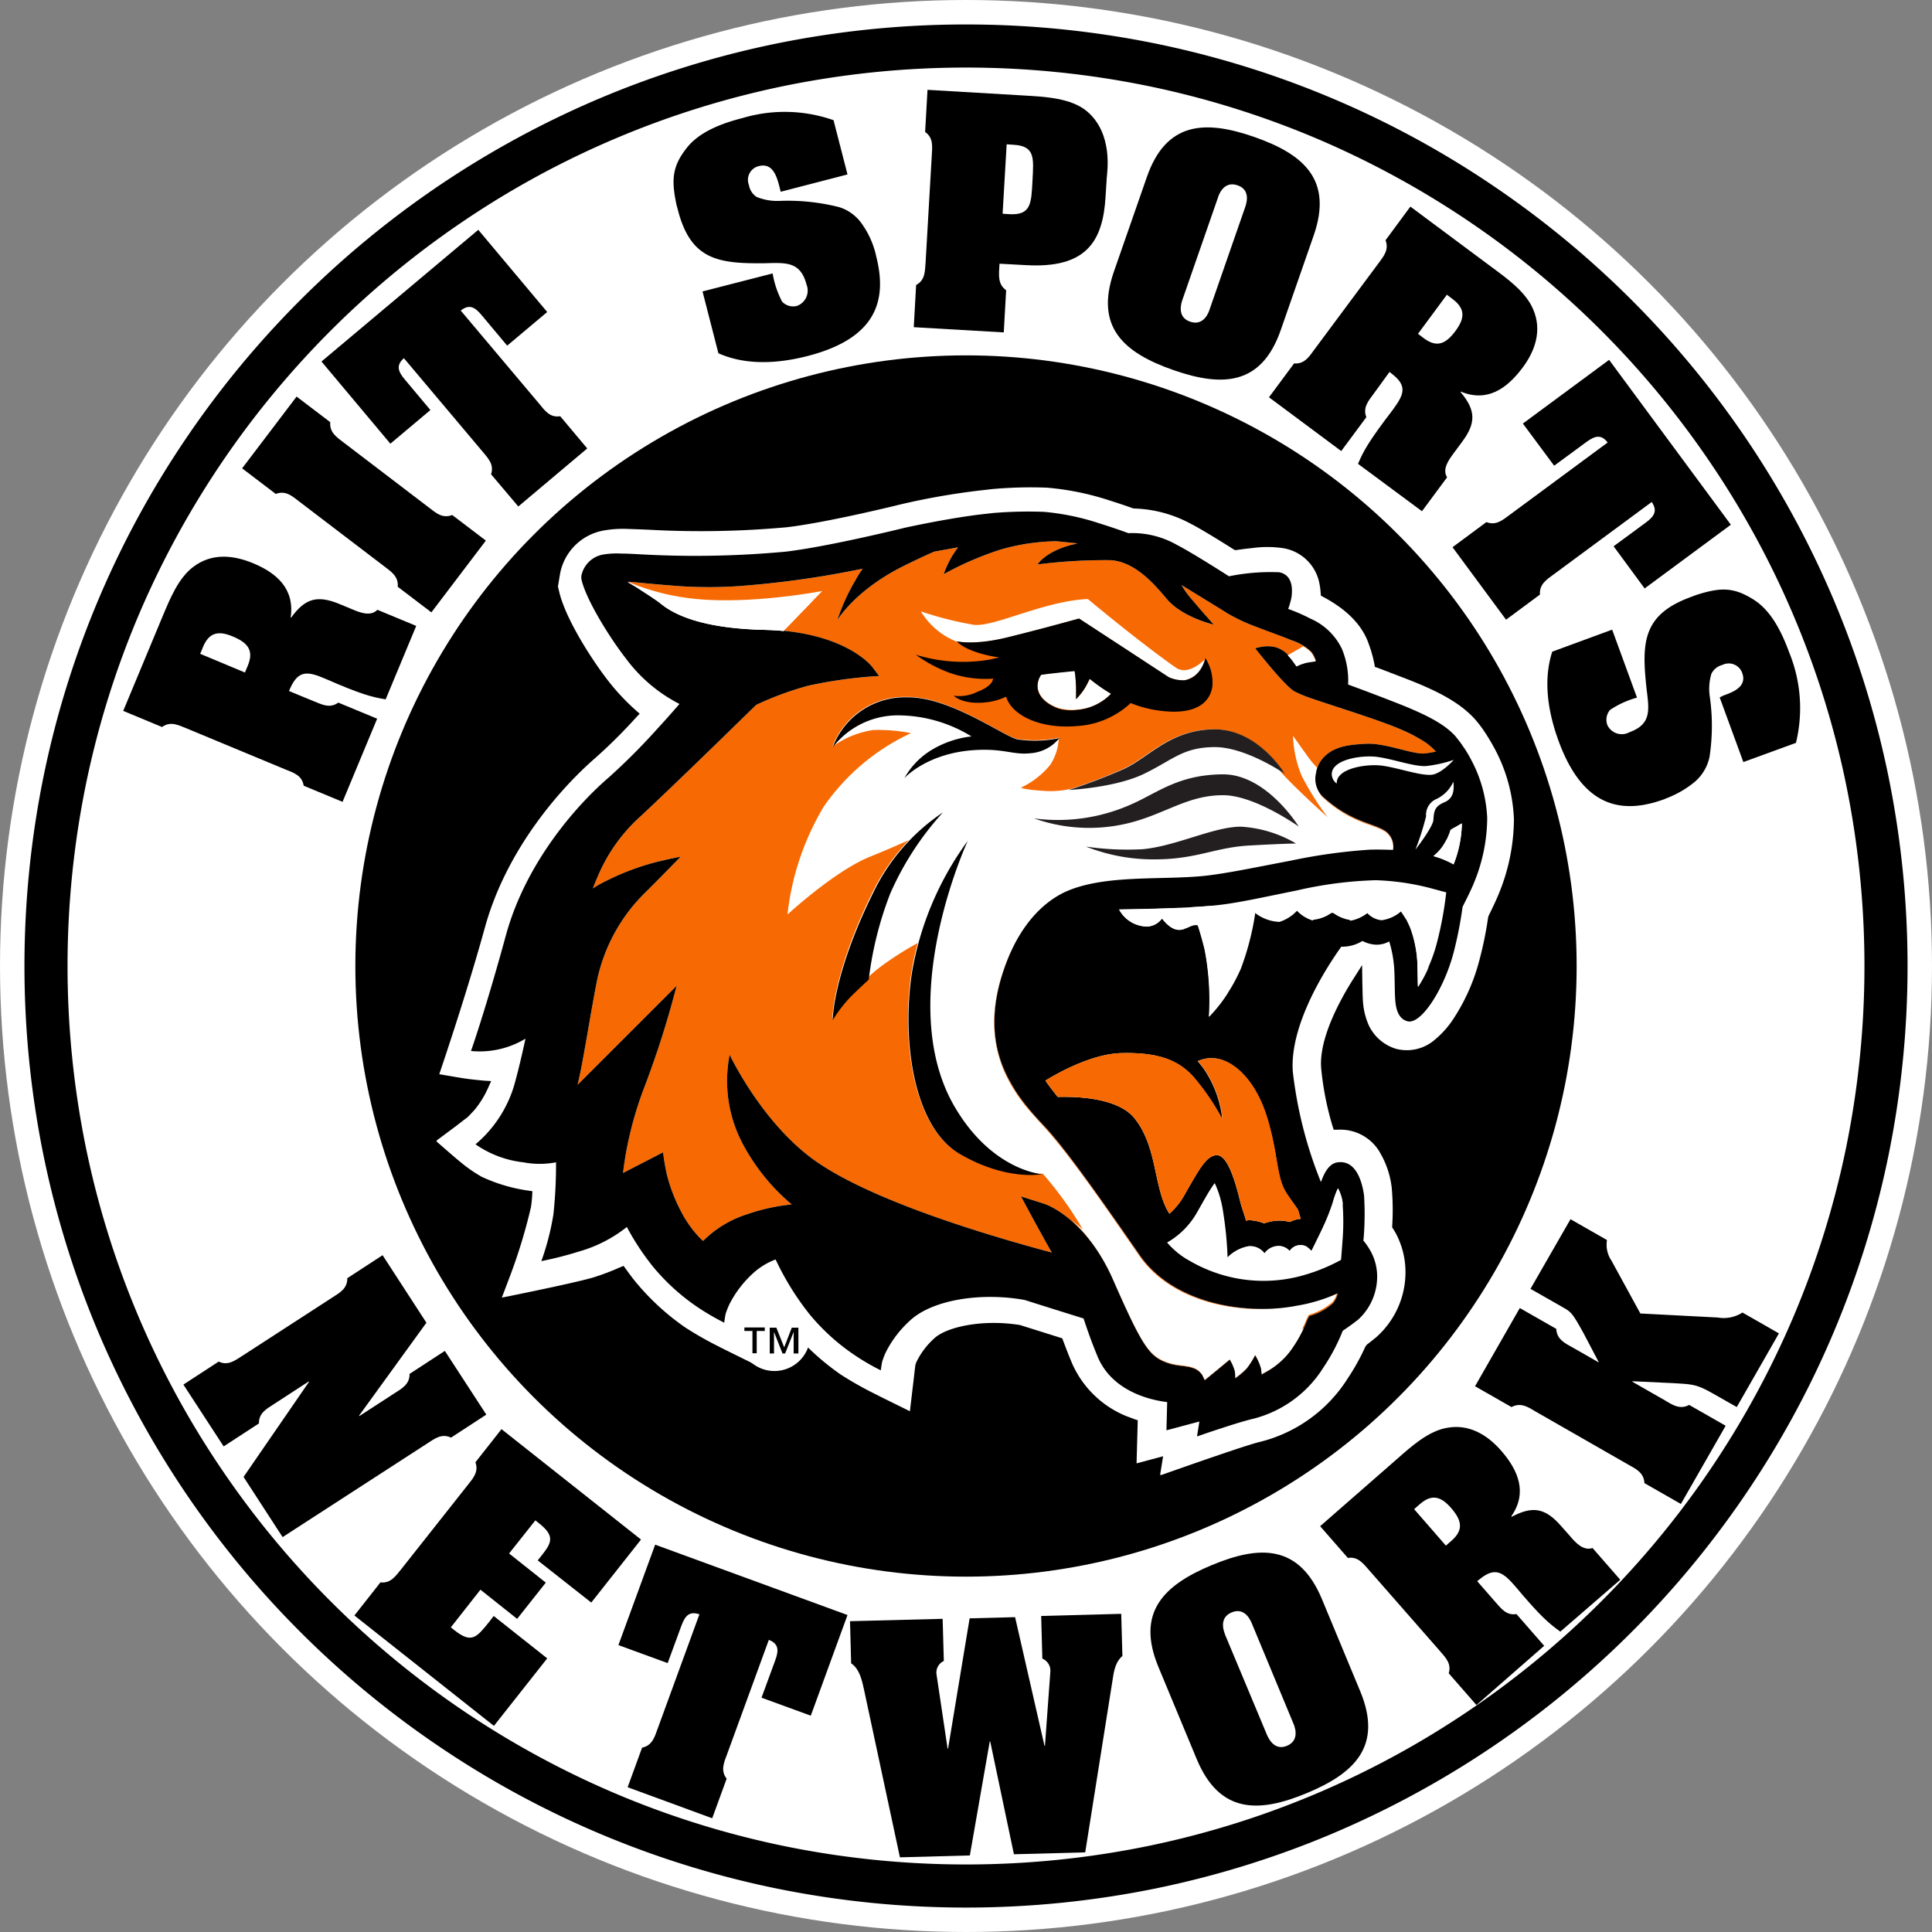 <svg xmlns="http://www.w3.org/2000/svg" xmlns:xlink="http://www.w3.org/1999/xlink" width="210" height="210" viewBox="0 0 210 210">
  <rect x="0" y="0" width="210" height="210" fill="#808080" stroke="none"/>
  <defs>
    <clipPath id="clip-path">
      <rect id="Rectangle_722" data-name="Rectangle 722" width="117.149" height="107.545"/>
    </clipPath>
  </defs>
  <g id="Group_1918" data-name="Group 1918" transform="translate(-620 -4274.007)">
    <circle id="Ellipse_84" data-name="Ellipse 84" cx="105" cy="105" r="105" transform="translate(620 4274.007)" fill="#fff"/>
    <g id="Layer_3" transform="translate(606.9 4259.808)">
      <g id="Group_1897" data-name="Group 1897" transform="translate(18.1 19.2)">
        <circle id="Ellipse_82" data-name="Ellipse 82" cx="100" cy="100" r="100" fill="#fff"/>
        <path id="Ellipse_82_-_Outline" data-name="Ellipse 82 - Outline" d="M100-2.342A103.086,103.086,0,0,1,120.623-.263a101.794,101.794,0,0,1,36.6,15.4A102.634,102.634,0,0,1,194.3,60.163a101.846,101.846,0,0,1,5.964,19.214,103.317,103.317,0,0,1,0,41.246,101.794,101.794,0,0,1-15.4,36.6A102.634,102.634,0,0,1,139.837,194.3a101.847,101.847,0,0,1-19.214,5.964,103.317,103.317,0,0,1-41.246,0,101.794,101.794,0,0,1-36.6-15.4A102.634,102.634,0,0,1,5.7,139.837,101.847,101.847,0,0,1-.263,120.623a103.317,103.317,0,0,1,0-41.246,101.794,101.794,0,0,1,15.4-36.6A102.634,102.634,0,0,1,60.163,5.7,101.846,101.846,0,0,1,79.377-.263,103.086,103.086,0,0,1,100-2.342Zm0,200a98.393,98.393,0,0,0,19.684-1.984A97.112,97.112,0,0,0,154.6,180.981a97.949,97.949,0,0,0,35.385-42.969,97.148,97.148,0,0,0,5.689-18.328,98.633,98.633,0,0,0,0-39.368A97.111,97.111,0,0,0,180.981,45.4a97.949,97.949,0,0,0-42.969-35.385,97.148,97.148,0,0,0-18.328-5.689,98.633,98.633,0,0,0-39.368,0A97.111,97.111,0,0,0,45.4,19.019,97.949,97.949,0,0,0,10.016,61.988,97.148,97.148,0,0,0,4.326,80.316a98.633,98.633,0,0,0,0,39.368A97.112,97.112,0,0,0,19.019,154.6a97.949,97.949,0,0,0,42.969,35.385,97.148,97.148,0,0,0,18.328,5.689A98.393,98.393,0,0,0,100,197.658Z"/>
        <g id="Group_1891" data-name="Group 1891" transform="translate(8.393 4.763)">
          <path id="Path_975" data-name="Path 975" d="M71.4,250.5c.9.36,1.751.824,2.678.154l4.222,1.751-3.759,9.037-4.222-1.751c-.18-1.133-1.107-1.416-2.008-1.777L57.6,253.462c-.9-.36-1.751-.824-2.678-.154L50.7,251.556,55,241.232c.772-1.828,1.7-4.145,3.347-5.355,1.957-1.468,4.248-1.287,6.437-.386,2.626,1.081,4.557,2.806,4.12,5.9l.051.026c1.519-2.111,2.858-2.472,5.278-1.468l1.365.566c.8.335,1.983.824,2.729.051l4.222,1.751-3.321,7.982c-1.442-.232-2.626-.515-6.565-2.24-1.88-.8-2.909-.978-3.811,1.03l-.129.309Zm-7.467-3.115.309-.747c.669-1.622.051-2.472-1.622-3.167-1.519-.644-2.575-.489-3.244,1.133l-.309.747Z" transform="translate(-50.7 -184.048)"/>
          <path id="Path_976" data-name="Path 976" d="M107.105,178.606c-.772-.592-1.468-1.236-2.549-.824L100.9,175l5.922-7.8,3.656,2.781c-.1,1.133.721,1.648,1.493,2.24l9.217,7.029c.772.592,1.468,1.236,2.549.824l3.656,2.781-5.922,7.8-3.656-2.781c.1-1.133-.721-1.648-1.493-2.24Z" transform="translate(-87.975 -133.858)"/>
          <path id="Path_977" data-name="Path 977" d="M134.4,111.115,151.444,96.8l7.492,8.934-4.351,3.656-2.781-3.321c-.747-.9-1.365-1.21-2.266-.489l8.522,10.119c.618.747,1.159,1.545,2.291,1.365l2.935,3.5-7.492,6.308-2.961-3.5c.36-1.081-.335-1.751-.953-2.5l-8.522-10.119c-.85.747-.669,1.416.1,2.317l2.781,3.321-4.351,3.656Z" transform="translate(-112.85 -81.584)"/>
          <path id="Path_978" data-name="Path 978" d="M290.581,55.169c-.283-1.107-.721-2.652-2.24-2.266a1.531,1.531,0,0,0-1.081,2.06,1.921,1.921,0,0,0,.824,1.287,5.908,5.908,0,0,0,2.446.438,22.787,22.787,0,0,1,6.514.669,4.723,4.723,0,0,1,2.549,1.905,9.516,9.516,0,0,1,1.468,3.3l.026.129c1.236,4.815.026,8.908-7.389,10.839-3.167.824-6.694,1.081-9.758-.283l-1.725-6.72,7.621-1.957a10.138,10.138,0,0,0,1.03,3.064,1.632,1.632,0,0,0,1.622.463,1.769,1.769,0,0,0,1.03-2.317c-.669-2.575-2.317-2.369-4.609-2.317-5.021.051-7.982-.386-9.372-5.793l-.154-.566c-.566-2.7-.489-4.171,1.159-6.231,1.339-1.674,3.682-2.6,6.025-3.193a16.019,16.019,0,0,1,9.887.232l1.519,5.9-7.261,1.88Z" transform="translate(-219.246 -44.613)"/>
          <path id="Path_979" data-name="Path 979" d="M380.757,44.858c.051-.953.206-1.931-.721-2.575l.257-4.583,10.5.618c2.189.129,5.149.257,6.874,1.751,2.806,2.42,2.163,6.514,2.111,7.183l-.129,2.034c-.283,4.892-2.086,7.853-8.677,7.467L388.12,56.6c-.077,1.262-.206,2.214.721,2.884l-.257,4.583L378.8,63.5l.257-4.583c1-.541.953-1.519,1.03-2.472Zm7.7,6.308.747.051c2.369.129,2.369-1.21,2.5-3.63.129-2.446.309-3.785-2.06-3.914l-.747-.051Z" transform="translate(-292.871 -37.7)"/>
          <path id="Path_980" data-name="Path 980" d="M478.085,75.558c-2.086,6.025-6.308,6.257-11.689,4.377s-8.548-4.66-6.462-10.685l3.579-10.273C465.6,52.952,469.82,52.72,475.2,54.6s8.548,4.66,6.462,10.685Zm-10.685-3.3c-.051.18-.747,1.88.824,2.42s2.086-1.21,2.137-1.39L474.2,62.247c.051-.18.747-1.854-.824-2.394s-2.086,1.184-2.137,1.365Z" transform="translate(-352.255 -49.476)"/>
          <path id="Path_981" data-name="Path 981" d="M537.18,107.34c-.566.772-1.21,1.493-.8,2.549l-2.729,3.682-7.853-5.845,2.729-3.682c1.133.1,1.648-.747,2.214-1.519l6.926-9.32c.566-.772,1.21-1.493.8-2.549l2.7-3.656,8.96,6.668c1.6,1.184,3.63,2.652,4.4,4.531.953,2.24.232,4.454-1.184,6.334-1.7,2.266-3.836,3.759-6.694,2.575l-.026.051c1.674,1.983,1.7,3.373.129,5.458l-.875,1.184c-.515.7-1.287,1.725-.721,2.626l-2.729,3.682-6.952-5.149c.566-1.339,1.133-2.42,3.759-5.845,1.21-1.648,1.674-2.6-.077-3.939l-.257-.206Zm4.815-6.514.644.489c1.39,1.03,2.369.644,3.45-.824.978-1.339,1.081-2.369-.309-3.424l-.644-.489Z" transform="translate(-401.258 -74.307)"/>
          <path id="Path_982" data-name="Path 982" d="M618.319,151.7l13.234,17.92-9.372,6.926-3.373-4.583,3.5-2.575c.953-.7,1.287-1.287.644-2.24L612.32,175c-.772.566-1.6,1.081-1.519,2.214l-3.682,2.729-5.819-7.879,3.682-2.729c1.056.412,1.776-.232,2.549-.8l10.633-7.853c-.7-.9-1.365-.747-2.317-.051l-3.5,2.575-3.4-4.583Z" transform="translate(-456.81 -122.349)"/>
          <path id="Path_983" data-name="Path 983" d="M660.481,260.19c1.081-.386,2.575-.978,2.034-2.446a1.554,1.554,0,0,0-2.163-.875,1.824,1.824,0,0,0-1.184.953,5.674,5.674,0,0,0-.18,2.472,22.436,22.436,0,0,1-.026,6.565,4.889,4.889,0,0,1-1.622,2.729,10.852,10.852,0,0,1-3.141,1.8l-.1.052c-4.66,1.725-8.883.927-11.535-6.282-1.133-3.09-1.725-6.54-.7-9.732l6.514-2.394,2.7,7.389a9.927,9.927,0,0,0-2.935,1.339,1.652,1.652,0,0,0-.283,1.648,1.728,1.728,0,0,0,2.394.772c2.5-.9,2.111-2.549,1.854-4.815-.541-4.995-.386-7.982,4.84-9.887l.541-.206c2.652-.85,4.094-.9,6.334.541,1.8,1.159,2.961,3.4,3.785,5.664a15.981,15.981,0,0,1,.747,9.861l-5.716,2.086-2.575-7.029Z" transform="translate(-486.536 -194.355)"/>
        </g>
        <circle id="Ellipse_83" data-name="Ellipse 83" cx="66.374" cy="66.374" r="66.374" transform="translate(33.626 33.626)"/>
        <g id="Group_1895" data-name="Group 1895" transform="translate(42.464 47.779)">
          <g id="Group_1893" data-name="Group 1893" transform="translate(0 0)">
            <g id="Group_1892" data-name="Group 1892" clip-path="url(#clip-path)">
              <path id="Path_984" data-name="Path 984" d="M279.85,272.271a9.68,9.68,0,0,1,1.339,3.939,27.185,27.185,0,0,1,.051,4.12v.18l.1.154a6.5,6.5,0,0,1,.335.566,8.941,8.941,0,0,1,1,3.759,9.439,9.439,0,0,1-3.218,7.492c-.36.283-.669.541-.953.747l-.18.232a23.994,23.994,0,0,1-1.931,3.476,15.763,15.763,0,0,1-9.5,6.874c-1.313.283-8.342,2.755-10.891,3.656l.335-2.086-2.884.772.129-4.686-.386-.129c-.258-.1-.541-.206-.824-.309a10.923,10.923,0,0,1-5.948-5.793c-.412-.978-.7-1.751-.953-2.42l-.1-.257-4.583-1.442c-4.171-.669-8.059.232-9.346,1.468a8.4,8.4,0,0,0-1.854,2.42,1.947,1.947,0,0,0-.18.489,1.422,1.422,0,0,0-.026.232l-.026.154-.129,1.133-.412,3.476c-1.081-.541-3.09-1.519-3.991-1.983A38.243,38.243,0,0,1,221.3,296.5a27.3,27.3,0,0,1-5.381-4.918c-.644-.8-1.236-1.622-1.777-2.42l-.463-.721-.489.7a7.562,7.562,0,0,0-.463.772,1.949,1.949,0,0,0-.18.489,1.425,1.425,0,0,0-.026.232l-.026.154-.129,1.133-.412,3.476c-1.081-.541-3.09-1.519-3.991-1.983a38.252,38.252,0,0,1-3.527-2.008,26.6,26.6,0,0,1-5.381-4.918c-.386-.463-.747-.953-1.081-1.416l-.283-.386-.438.18a26.678,26.678,0,0,1-2.7,1.03c-1.519.489-7.647,1.751-10.093,2.24l.85-2.24a59.045,59.045,0,0,0,2.317-7.6c.051-.335.1-.747.129-1.21l.026-.515-.515-.077A17.851,17.851,0,0,1,182.269,275a15.517,15.517,0,0,1-2.394-1.674c-.515-.412-1.828-1.571-2.575-2.214l1.313-.978,1.03-.772c.463-.36,1-.772,1.081-.824.18-.18.463-.463.824-.875a10.44,10.44,0,0,0,1.416-2.317l.335-.747-.824-.052c-.515-.051-1.03-.1-1.468-.154-.7-.077-2.42-.386-3.347-.541.721-2.137,3.115-9.269,4.943-15.886,2.394-8.754,8.5-15.448,12.075-18.538a56.858,56.858,0,0,0,4.351-4.325l.412-.438-.438-.386a24.061,24.061,0,0,1-2.884-3.064c-1.905-2.42-4.712-6.849-5.407-9.732l-.154-.644.232-1.39a5.874,5.874,0,0,1,4.84-4.712,11.875,11.875,0,0,1,2.523-.154c.721.026,1.571.051,2.549.1a102.958,102.958,0,0,0,14.727-.283c4.583-.541,12.436-2.5,12.436-2.5a77.3,77.3,0,0,1,9.217-1.571l.438-.051.232-.026a46.463,46.463,0,0,1,5.973-.154,29.876,29.876,0,0,1,6.72,1.365c1.056.335,1.983.644,2.6.875l.18.026a13.69,13.69,0,0,1,6.1,1.648c.927.463,2.961,1.7,4.66,2.781l.18.1.206-.026c.541-.077,1.133-.154,1.674-.206a11.766,11.766,0,0,1,3.424.026,4.8,4.8,0,0,1,3.811,3.6,7.664,7.664,0,0,1,.18,1.21l.026.335.283.154c1.39.747,3.939,2.317,4.892,5.021a14.068,14.068,0,0,1,.644,2.266l.051.309.309.1c1.081.412,2.291.875,3.553,1.365,3.038,1.21,5.33,2.394,6.952,4.145a12.5,12.5,0,0,1,1.159,1.519c.309.463.669,1.056,1.03,1.725a17.656,17.656,0,0,1,2.111,7.673,21.481,21.481,0,0,1-1.648,8.136c-.283.7-.7,1.571-1.107,2.394l-.051.18a39.812,39.812,0,0,1-.927,4.557,21.351,21.351,0,0,1-2.781,6.359,10.143,10.143,0,0,1-2.085,2.369,4.64,4.64,0,0,1-4.171,1,4.8,4.8,0,0,1-3.064-2.7,7.723,7.723,0,0,1-.566-2.317c-.052-.618-.052-1.365-.077-2.163l-.026-1.931-1.03,1.622c-1.648,2.626-3.63,6.514-3.424,9.526a32.323,32.323,0,0,0,1.236,6.334l.129.412h.438a4.96,4.96,0,0,1,4.531,2.369" transform="translate(-177.377 -199.87)" fill="#fff"/>
            </g>
          </g>
          <g id="Group_1894" data-name="Group 1894" transform="translate(3.733 2.824)">
            <path id="Path_985" data-name="Path 985" d="M319.722,304.547a2.636,2.636,0,0,1-.515,1.081,6.44,6.44,0,0,1-2.575,1.39,5.358,5.358,0,0,0-.386.824,14.234,14.234,0,0,1-1.777,3.09,8.729,8.729,0,0,1-2.755,2.291l-.257.154a6.4,6.4,0,0,0-.077-.669,5.684,5.684,0,0,0-.644-1.442,7.872,7.872,0,0,1-.927,1.468,7.426,7.426,0,0,1-1.236,1.056,2.5,2.5,0,0,0-.052-.824,4.649,4.649,0,0,0-.541-1.21s-2.626,2.188-2.729,2.24c-.051-.154-.154-.335-.232-.515a1.867,1.867,0,0,0-1.107-.824,2.779,2.779,0,0,0-.541-.129c-.154-.026-.309-.052-.489-.077a9.129,9.129,0,0,1-1.03-.154,6.106,6.106,0,0,1-1.159-.386c-1.571-.721-2.446-2.111-5.355-8.754-2.987-6.8-7.286-8.265-7.518-8.342l-2.523-.8s1.931,3.63,3.347,6.1c-7.158-1.905-19.8-5.716-25.85-10.067-5.742-4.145-9.166-11.432-9.166-11.432a14.607,14.607,0,0,0,1.39,9.629,22.25,22.25,0,0,0,5.355,6.643,20.928,20.928,0,0,0-4.815,1.056,11.79,11.79,0,0,0-4.815,2.909,5.312,5.312,0,0,1-.412-.386,12.408,12.408,0,0,1-2.008-2.858,18.242,18.242,0,0,1-1.519-3.965,23.343,23.343,0,0,1-.412-2.42l-4.351,2.24c.051-.515.154-1.184.283-1.982a39.9,39.9,0,0,1,1.983-7.209,102.145,102.145,0,0,0,3.553-11.148L237.1,281.889c.206-.875.412-1.854.592-2.884.463-2.472.927-5.407,1.493-8.316a18.768,18.768,0,0,1,5.252-9.681c1.056-1.03,3.862-3.914,3.862-3.914a28.068,28.068,0,0,0-2.987.669,27.707,27.707,0,0,0-5.742,2.291,8.254,8.254,0,0,0-.8.489c.129-.386.309-.824.515-1.287a18.331,18.331,0,0,1,4.171-6.1c4.017-3.708,12.178-11.715,13.054-12.564a34.53,34.53,0,0,1,5.664-2.086,49.251,49.251,0,0,1,7.7-1.056l-.721-.953c-.1-.154-3.038-3.888-11.818-4.094-6.54-.154-9.732-1.6-11.251-2.909-.463-.412-2.189-1.468-3.5-2.291,1.081.077,2.652.257,4.4.386a48.214,48.214,0,0,0,7.492.1,102.971,102.971,0,0,0,13.62-1.905,10.462,10.462,0,0,0-.824,1.313,21.683,21.683,0,0,0-1.931,4.274s1.854-3.167,7.029-5.793c1.339-.669,2.5-1.21,3.5-1.648l2.575-.463c-.077.129-.18.257-.283.412a10.434,10.434,0,0,0-1.262,2.5,34.961,34.961,0,0,1,6.205-2.678,23.1,23.1,0,0,1,6.051-.9l2.291.232c-.232.051-.463.129-.721.18-2.806.747-3.63,2.111-3.63,2.111a58.508,58.508,0,0,1,7.956-.463c2.755.18,4.918,2.832,6.1,4.223,1.7,2.008,5.1,2.781,5.1,2.781s-1.056-1.159-2.575-2.961a8.45,8.45,0,0,1-.927-1.339c1.957,1.21,4.12,2.523,4.969,3.064a19.418,19.418,0,0,0,3.193,1.493c1.184.438,2.472.9,3.785,1.442a6.047,6.047,0,0,1,2.137,1.236,1.914,1.914,0,0,1,.335.541,2.228,2.228,0,0,1,.18.438c-.154.026-.309.051-.489.077a4.624,4.624,0,0,0-1.6.489c-.129-.18-.232-.36-.386-.541-.154-.206-.309-.386-.489-.592a3.13,3.13,0,0,0-1.365-.875,3.515,3.515,0,0,0-1.442-.077,5.444,5.444,0,0,0-.824.18s3.218,4.12,4.274,4.686a14.343,14.343,0,0,0,1.957.8c.824.283,1.854.618,3.193,1.056,5.355,1.751,7,2.42,8.574,3.373a6.5,6.5,0,0,1,1.648,1.313c-.36.077-.8.154-1.236.206-1.365.1-4.248-1.159-6.334-1.056-1.854.1-4.042.232-5.149,2.188-.026.051-.051.129-.077.18h0a1.083,1.083,0,0,0-.052.129,2.161,2.161,0,0,0-.18.669,2.7,2.7,0,0,0,.644,2.5c3.193,2.935,5.613,2.935,6.952,3.862a2.089,2.089,0,0,1,.772,2.008c-.772-.026-1.6-.052-2.523-.026a60.415,60.415,0,0,0-8.548,1.184c-3.141.592-6.334,1.262-8.677,1.571-4.66.644-11.123-.154-15.577,1.7-2.343.978-4.995,3.321-6.694,7.8-1.983,5.2-1.468,9.089-.077,12.05a17.442,17.442,0,0,0,2.446,3.785c.875,1.056,1.725,1.905,2.369,2.652,2.549,2.961,6.154,8.162,9.732,13.311,3.682,5.33,11.638,6.591,17.122,5.51a17.582,17.582,0,0,0,4.4-1.339" transform="translate(-225.514 -219.573)" fill="#f76902"/>
            <path id="Path_986" data-name="Path 986" d="M363.934,349.236c-3.579-5.175-7.183-10.376-9.732-13.311-.644-.747-1.493-1.622-2.369-2.652a17.444,17.444,0,0,1-2.446-3.785c-1.365-2.987-1.905-6.874.077-12.05,1.725-4.48,4.351-6.823,6.694-7.8,4.48-1.88,10.917-1.081,15.577-1.7,2.343-.309,5.51-.978,8.677-1.571,1.648-.309,3.27-.592,4.763-.824h0l.618-.077c.129-.026.257-.026.36-.052l.7-.077c.1,0,.206-.026.335-.026a6.318,6.318,0,0,1,.7-.051c.077,0,.18-.026.257-.026.309-.026.592-.026.875-.052.412,0,.824-.026,1.184,0h.36a6.508,6.508,0,0,1,.721.026h.232a2.13,2.13,0,0,0-.772-2.008c-1.365-.927-3.759-.9-6.952-3.862a3.306,3.306,0,0,1-.489-3.115,9.451,9.451,0,0,1-.953-1.107c-1.442-2.008-1.7-2.394-1.7-2.394a12.4,12.4,0,0,0,.927,4.326,31.015,31.015,0,0,0,2.832,4.531s-3.656-3.27-5.252-5.1c.386.232.592.386.592.386s-2.292-3.785-6.1-4.66a6.319,6.319,0,0,0-1.6-.18h-.309c-4.583.154-6.8,3.038-9.552,4.3a54.427,54.427,0,0,1-5.664,2.163,9.933,9.933,0,0,1-2.884.232c-2.446-.154-2.549-.36-2.549-.36a9.093,9.093,0,0,0,3.167-2.472,5.685,5.685,0,0,0,.927-2.909.08.08,0,0,0,.026-.051,12.578,12.578,0,0,1-4.634.129c-1.648-.489-7.364-4.609-11.869-4.557a8.4,8.4,0,0,0-8.136,5.433s.051-.077.129-.18l-.077.129a10.058,10.058,0,0,1,4.377-1.777,18.29,18.29,0,0,1,4.12.335,23.626,23.626,0,0,0-9.475,7.982A29.007,29.007,0,0,0,325.7,312.16s5.124-4.737,8.96-6.282c1.982-.8,3.347-1.416,4.222-1.8a22.769,22.769,0,0,0-3.965,5.716c-4.351,8.883-4.351,13.8-4.351,13.8a14.309,14.309,0,0,1,2.24-2.832c1.287-1.236,1.674-1.571,1.674-1.571a1.733,1.733,0,0,1,.026-.257,17.923,17.923,0,0,1,2.188-1.725,34.373,34.373,0,0,1,3.167-1.957,30.018,30.018,0,0,0-.7,3.244c-1.081,7.235.129,16.684,5.227,19.645,4.712,2.729,8.342,2.266,8.857,2.188h.206a38.37,38.37,0,0,1,4.712,6.694,20.56,20.56,0,0,1,2.909,4.789c2.935,6.643,3.785,8.033,5.355,8.754a5.081,5.081,0,0,0,1.159.386,9.13,9.13,0,0,0,1.03.154c.18.026.335.052.489.077a2.779,2.779,0,0,1,.541.129,1.978,1.978,0,0,1,1.107.824,2.271,2.271,0,0,1,.232.515c.1-.051,2.729-2.24,2.729-2.24a4.648,4.648,0,0,1,.541,1.21,2.516,2.516,0,0,1,.051.824,9.015,9.015,0,0,0,1.236-1.056,9.7,9.7,0,0,0,.927-1.468,6.2,6.2,0,0,1,.644,1.442,6.405,6.405,0,0,1,.077.669l.257-.154a8.729,8.729,0,0,0,2.755-2.291,16.761,16.761,0,0,0,1.777-3.09,5.352,5.352,0,0,1,.386-.824,6.814,6.814,0,0,0,2.575-1.39,2.489,2.489,0,0,0,.515-1.081A18.171,18.171,0,0,1,381,354.617c-5.407,1.21-13.388-.051-17.07-5.381" transform="translate(-291.302 -268.356)" fill="#fff"/>
            <path id="Path_987" data-name="Path 987" d="M302.554,243.54a14.749,14.749,0,0,0-1.751-6.308,12.311,12.311,0,0,0-.927-1.519c-.206-.335-.8-1.056-.8-1.056-1.107-1.21-2.832-2.163-5.819-3.373-2.214-.875-4.274-1.648-5.819-2.214a9.02,9.02,0,0,0-.669-3.862,6.778,6.778,0,0,0-3.424-3.3,18.75,18.75,0,0,0-2.42-1.056,8.841,8.841,0,0,0,.36-1.287c.077-.592.257-2.394-1.339-2.7a22.616,22.616,0,0,0-5.458.438c-1.725-1.107-4.506-2.832-5.639-3.4a9.775,9.775,0,0,0-5.3-1.287c-.335-.129-1.622-.592-3.193-1.081a26.545,26.545,0,0,0-5.973-1.236,46.337,46.337,0,0,0-5.561.129l-.669.077c-3.759.386-8.883,1.519-8.883,1.519s-8.188,2.034-12.951,2.6a106.15,106.15,0,0,1-15.474.309c-.953-.051-1.751-.1-2.446-.1a8.961,8.961,0,0,0-1.905.1,2.934,2.934,0,0,0-2.394,2.291,1.382,1.382,0,0,0,.026.515c.541,2.188,3.012,6.205,4.866,8.574a16.651,16.651,0,0,0,5.767,4.866c-.515.592-1.339,1.545-2.317,2.6a69.849,69.849,0,0,1-5.33,5.355c-3.373,2.884-8.986,9.114-11.2,17.122C193.7,264.37,192.1,268.9,192.1,268.9a9.634,9.634,0,0,0,5.922-1.339c-.386,1.777-.772,3.4-1.056,4.428a13.348,13.348,0,0,1-4.377,7.055,11.257,11.257,0,0,0,5.2,1.957,9.428,9.428,0,0,0,3.553,0,51.415,51.415,0,0,1-.283,5.639,28.1,28.1,0,0,1-1.313,5.1,38.084,38.084,0,0,0,4.042-1.03,14.934,14.934,0,0,0,5.252-2.678,27.432,27.432,0,0,0,2.832,4.3,23.01,23.01,0,0,0,4.763,4.351,26.945,26.945,0,0,0,2.987,1.751s.1-.747.154-.953a8.124,8.124,0,0,1,.386-1,11.733,11.733,0,0,1,2.575-3.4,7.584,7.584,0,0,1,2.472-1.519,29.99,29.99,0,0,0,3.682,5.948,23.011,23.011,0,0,0,4.763,4.351,24.561,24.561,0,0,0,2.987,1.751s.1-.747.154-.953a8.13,8.13,0,0,1,.386-1,11.733,11.733,0,0,1,2.575-3.4c2.472-2.369,7.9-3.141,12.539-2.291,2.343.747,4.583,1.442,6.385,2.008.36,1.056.721,2.188,1.519,4.12,1.8,4.377,7.055,4.892,7.57,4.969l-.077,3.064,3.579-.953-.257,1.622s4.428-1.545,6.154-1.931a12.685,12.685,0,0,0,7.6-5.587,20.806,20.806,0,0,0,2.085-3.965c.335-.232.953-.644,1.7-1.236a6.335,6.335,0,0,0,2.034-4.943,5.759,5.759,0,0,0-.644-2.369,7.68,7.68,0,0,0-.566-.9c-.051-.077-.154-.206-.283-.36,0-.077.026-.129.026-.206a32.226,32.226,0,0,0,.051-4.686c-.257-1.854-1.03-3.914-2.935-3.6-.875.154-1.39,1.107-1.751,2.137a45.677,45.677,0,0,1-3.064-12.05c-.335-5.2,3.785-11.457,5.278-13.543a1.24,1.24,0,0,0,.309,0,4.077,4.077,0,0,0,1.983-.618,3.68,3.68,0,0,0,1.236.386,2.752,2.752,0,0,0,1.674-.335l.051.154a13.044,13.044,0,0,1,.515,3.141c.052,1.159.026,2.292.1,3.167.077.8.283,1.931,1.313,2.214,1.468.412,3.991-3.476,5.046-7.544a43.759,43.759,0,0,0,.953-4.892c.463-.927.978-1.931,1.287-2.729a18.663,18.663,0,0,0,1.39-6.952m-4.763,2.987c.154-.257.309-.515.438-.772a6.318,6.318,0,0,0,.335-.875,3.274,3.274,0,0,1,.566-.335c.206-.129.438-.257.669-.386a12.494,12.494,0,0,1-.9,4.454,9.052,9.052,0,0,0-2.188-.9,5.242,5.242,0,0,0,1.081-1.184M286.308,295.24a2.636,2.636,0,0,1-.515,1.081,6.44,6.44,0,0,1-2.575,1.39,5.358,5.358,0,0,0-.386.824,14.235,14.235,0,0,1-1.777,3.09,8.729,8.729,0,0,1-2.755,2.292l-.257.154a6.4,6.4,0,0,0-.077-.669,5.685,5.685,0,0,0-.644-1.442,7.871,7.871,0,0,1-.927,1.468,7.426,7.426,0,0,1-1.236,1.056,2.5,2.5,0,0,0-.052-.824,4.649,4.649,0,0,0-.541-1.21s-2.626,2.188-2.729,2.24c-.051-.154-.154-.335-.232-.515a1.868,1.868,0,0,0-1.107-.824,2.781,2.781,0,0,0-.541-.129c-.154-.026-.309-.052-.489-.077a9.136,9.136,0,0,1-1.03-.154,6.108,6.108,0,0,1-1.159-.386c-1.571-.721-2.446-2.111-5.355-8.754-2.987-6.8-7.286-8.265-7.518-8.342l-2.523-.8s1.931,3.63,3.347,6.1c-7.158-1.905-19.8-5.716-25.85-10.067-5.742-4.145-9.166-11.432-9.166-11.432a14.607,14.607,0,0,0,1.39,9.629,22.249,22.249,0,0,0,5.355,6.643,20.93,20.93,0,0,0-4.815,1.056,11.791,11.791,0,0,0-4.815,2.909,5.3,5.3,0,0,1-.412-.386,12.407,12.407,0,0,1-2.008-2.858,18.245,18.245,0,0,1-1.519-3.965,23.345,23.345,0,0,1-.412-2.42l-4.351,2.24c.052-.515.154-1.184.283-1.983a39.9,39.9,0,0,1,1.983-7.209,102.154,102.154,0,0,0,3.553-11.148l-10.762,10.762c.206-.875.412-1.854.592-2.884.463-2.472.927-5.407,1.493-8.316a18.768,18.768,0,0,1,5.252-9.681c1.056-1.03,3.862-3.914,3.862-3.914s-1.339.232-2.987.669a27.71,27.71,0,0,0-5.742,2.291,8.253,8.253,0,0,0-.8.489c.129-.386.309-.824.515-1.287a18.33,18.33,0,0,1,4.171-6.1c4.017-3.708,12.178-11.715,13.054-12.564a34.53,34.53,0,0,1,5.664-2.086,49.252,49.252,0,0,1,7.7-1.056l-.721-.953c-.1-.154-3.038-3.888-11.818-4.094-6.54-.154-9.732-1.6-11.251-2.909-.463-.412-2.188-1.468-3.5-2.291,1.081.077,2.652.257,4.4.386a48.214,48.214,0,0,0,7.492.1,102.972,102.972,0,0,0,13.62-1.905,10.468,10.468,0,0,0-.824,1.313,21.681,21.681,0,0,0-1.931,4.274s1.854-3.167,7.029-5.793c1.339-.669,2.5-1.21,3.5-1.648l2.575-.463c-.077.129-.18.257-.283.412a10.433,10.433,0,0,0-1.262,2.5,34.961,34.961,0,0,1,6.205-2.678,23.1,23.1,0,0,1,6.051-.9l2.291.232c-.232.052-.463.129-.721.18-2.806.747-3.63,2.111-3.63,2.111a58.51,58.51,0,0,1,7.956-.463c2.755.18,4.918,2.832,6.1,4.223,1.7,2.008,5.1,2.781,5.1,2.781s-1.056-1.159-2.575-2.961a8.449,8.449,0,0,1-.927-1.339c1.957,1.21,4.12,2.523,4.969,3.064a19.418,19.418,0,0,0,3.193,1.493c1.184.463,2.472.9,3.785,1.442a5.666,5.666,0,0,1,2.137,1.236,1.914,1.914,0,0,1,.335.541,2.229,2.229,0,0,1,.18.438c-.154.026-.309.051-.489.077a4.624,4.624,0,0,0-1.6.489c-.129-.18-.232-.36-.386-.541-.154-.206-.309-.386-.489-.592a3.13,3.13,0,0,0-1.365-.875,3.515,3.515,0,0,0-1.442-.077,5.445,5.445,0,0,0-.824.18s3.218,4.12,4.274,4.686a14.343,14.343,0,0,0,1.957.8c.824.283,1.854.618,3.193,1.056,5.355,1.751,7,2.42,8.574,3.373a6.5,6.5,0,0,1,1.648,1.313c-.36.077-.8.154-1.236.206-1.365.1-4.248-1.159-6.334-1.056-1.854.1-4.042.232-5.149,2.188-.026.051-.051.129-.077.18h0a1.082,1.082,0,0,0-.052.129,2.161,2.161,0,0,0-.18.669,2.7,2.7,0,0,0,.644,2.5c3.193,2.935,5.613,2.909,6.952,3.862a2.089,2.089,0,0,1,.772,2.008c-.772-.026-1.6-.052-2.523-.026a60.408,60.408,0,0,0-8.548,1.184c-3.141.592-6.334,1.262-8.677,1.571-4.66.644-11.123-.154-15.577,1.7-2.343.978-4.995,3.321-6.694,7.8-1.983,5.2-1.468,9.089-.077,12.05a17.443,17.443,0,0,0,2.446,3.785c.85,1.056,1.725,1.905,2.369,2.652,2.549,2.961,6.154,8.162,9.732,13.311,3.682,5.33,11.638,6.591,17.122,5.51a17.582,17.582,0,0,0,4.4-1.339m-4.3-9.063.283.978h-.154a3.226,3.226,0,0,0-1.03.335,4.038,4.038,0,0,0-1.159-.154,4.72,4.72,0,0,0-1.339.206c-.1.026-.206.077-.283.1a4.762,4.762,0,0,0-1.39-.335,1.09,1.09,0,0,0-.592.052c-.077-.463-.438-1.313-.644-2.163-.644-2.652-1.468-5.021-2.549-4.969-.772.026-1.365.824-1.8,1.468-.489.721-1.081,1.776-1.8,3.038A7.19,7.19,0,0,1,268,286.589c-.1-.206-.232-.386-.335-.618-1.339-2.7-1.081-6.823-3.45-9.758-1.828-2.266-6.385-2.369-8.342-2.317-.489-.618-.953-1.21-1.339-1.777,1.545-.953,5.149-2.909,8.239-2.987,4.094-.1,6.334.772,8.033,2.806a26.269,26.269,0,0,1,2.961,4.4,12.024,12.024,0,0,0-2.06-5.561c-.18-.257-.412-.515-.618-.772a3.542,3.542,0,0,1,2.291-.232c1.6.36,3.939,2.137,5.252,6.411,1.287,4.274.927,6.565,2.24,8.393.489.7.875,1.21,1.133,1.6" transform="translate(-192.1 -210.267)"/>
            <path id="Path_988" data-name="Path 988" d="M536.977,268.256a5.433,5.433,0,0,1,.489.592l.386.541a4.624,4.624,0,0,1,1.6-.489c.18-.026.335-.052.489-.077-.052-.155-.129-.309-.18-.438a2.759,2.759,0,0,0-.335-.541,3.355,3.355,0,0,0-.85-.644l-1.674.953a.138.138,0,0,0,.077.1" transform="translate(-448.125 -252.541)" fill="#fff"/>
            <path id="Path_989" data-name="Path 989" d="M568.7,313.947l.052.077s-1.365,1.545-2.446,1.622c-1.39.1-4.068-.927-5.742-1.03s-4.609.412-4.531,1.983a1.3,1.3,0,0,1-.541-.953c-.077-1.571,2.832-2.086,4.531-1.983,1.674.1,4.351,1.133,5.742,1.03a14.21,14.21,0,0,0,2.987-.669Z" transform="translate(-461.931 -287.033)" fill="#fff"/>
            <path id="Path_990" data-name="Path 990" d="M594.92,324.3c.206,1.571-.464,2.034-1.03,2.266-.927.412-1.081.85-1.133,1.88-.052.8-1.957,3.244-1.957,3.244a29.319,29.319,0,0,0,1.159-3.63,1.869,1.869,0,0,1,1.133-1.88,3.758,3.758,0,0,0,1.828-1.88" transform="translate(-488.147 -294.94)" fill="#fff"/>
            <path id="Path_991" data-name="Path 991" d="M385.965,251.86c-.026-.051-.052-.051-.052-.051s1.8.489,5.561-.438,7.724-2.034,7.724-2.034l3.708,2.42c.052.026.1.077.154.1l5.9,3.862a4.013,4.013,0,0,0,1.674.335,2.969,2.969,0,0,0,2.266-2.317c-.283.283-1.88,1.8-3.167.927-4.017-2.806-9.578-7.467-9.578-7.467-4.737.206-10.2,3.064-12.384,2.806A37.664,37.664,0,0,1,382,248.539a8.042,8.042,0,0,0,3.965,3.321" transform="translate(-333.107 -237.691)" fill="#fff"/>
            <path id="Path_992" data-name="Path 992" d="M435.571,281.723a5.673,5.673,0,0,0,3.708-1.751,15.8,15.8,0,0,1-2.317-1.622l-.232.463a6.017,6.017,0,0,1-1.287,1.751,17.17,17.17,0,0,0-.1-2.806c-.026-.077-.026-.154-.051-.257-2.086.206-3.141.335-3.63.412a2.126,2.126,0,0,0-.386,1.39c.1,1,1,1.828,2.343,2.266a5.41,5.41,0,0,0,1.957.155" transform="translate(-369.685 -260.19)" fill="#fff"/>
            <path id="Path_993" data-name="Path 993" d="M499.789,366.817a26.79,26.79,0,0,0-6.205-.927A43.246,43.246,0,0,0,485.036,367c-3.09.618-6.154,1.313-8.393,1.571-2.729.335-7.57.438-10.942.489a3.5,3.5,0,0,0,3.064,1.854,2.122,2.122,0,0,0,1.6-.875c1.931,2.472,2.884.438,3.914.772.283.85.566,1.828.747,2.626a28.889,28.889,0,0,1,.463,7.286,18.007,18.007,0,0,0,3.45-5.227,29.4,29.4,0,0,0,1.571-6.1,4.631,4.631,0,0,0,2.626.953,4.447,4.447,0,0,0,1.905-1.21,3.94,3.94,0,0,0,1.7,1.056,4.065,4.065,0,0,0,2.137-.824,4.094,4.094,0,0,0,1.982.85,4.3,4.3,0,0,0,1.828-.824,2.413,2.413,0,0,0,1.545.772,4.345,4.345,0,0,0,2.111-.953l.618.953a11.585,11.585,0,0,1,1.159,5.046c.026.8.026,1.545.051,2.24a16.289,16.289,0,0,0,2.086-4.815,38.41,38.41,0,0,0,1-5.433c-.438-.1-.953-.257-1.468-.386" transform="translate(-395.256 -325.819)" fill="#fff"/>
            <path id="Path_994" data-name="Path 994" d="M488.237,502.065A15.85,15.85,0,0,0,500.158,504a19.661,19.661,0,0,0,4.66-1.777.538.538,0,0,0,.154-.1c.052-.566.1-1.262.154-1.982a25.889,25.889,0,0,0,.026-3.991,4.749,4.749,0,0,0-.515-1.8,8.844,8.844,0,0,0-.541,1.493,24.025,24.025,0,0,1-1.03,2.626c-.36.8-1.313,2.7-1.313,2.7a2.672,2.672,0,0,0-.592-.515,1.412,1.412,0,0,0-1.777.515,1.572,1.572,0,0,0-1.287-.541,1.851,1.851,0,0,0-1.442.8,1.929,1.929,0,0,0-1.751-.772,4.386,4.386,0,0,0-2.266,1.21,39,39,0,0,0-.463-4.815,11.581,11.581,0,0,0-.927-3.244c-.052.077-.129.18-.18.257-.489.7-1.03,1.7-1.725,2.909a8.657,8.657,0,0,1-3.244,3.27,8.408,8.408,0,0,0,2.137,1.828" transform="translate(-410.404 -420.799)" fill="#fff"/>
            <path id="Path_995" data-name="Path 995" d="M523.742,497.8a4.357,4.357,0,0,0-.541-1.8,8.842,8.842,0,0,0-.541,1.493,24.016,24.016,0,0,1-1.03,2.626c-.36.8-1.313,2.7-1.313,2.7a2.672,2.672,0,0,0-.592-.515,1.412,1.412,0,0,0-1.777.515,1.572,1.572,0,0,0-1.287-.541,1.851,1.851,0,0,0-1.442.8,1.929,1.929,0,0,0-1.751-.772,4.142,4.142,0,0,0-2.266,1.21c-.052.7-.1,1.107-.1,1.107a6.113,6.113,0,0,1,2.6-1.236,1.882,1.882,0,0,1,1.751.772,1.93,1.93,0,0,1,1.442-.8,1.572,1.572,0,0,1,1.287.541,1.385,1.385,0,0,1,1.777-.515,7.387,7.387,0,0,1,1.03.824s.978-2.24,1.262-3.064c.36-.978.618-1.777.85-2.549.283-.927.206-1.21.36-1.519.077.18.18.412.283.721h0" transform="translate(-428.967 -422.432)" fill="#fff"/>
            <path id="Path_996" data-name="Path 996" d="M488.163,502.139c.515.283,1.03.541,1.519.8a4.033,4.033,0,0,1,.052-2.523c.36-1,1.442-4.686,1.442-4.686s.129-.618.438-.335a1.11,1.11,0,0,1,.18.257,12.835,12.835,0,0,0-.644-1.751c-.052.077-.129.18-.18.258-.489.7-1.03,1.7-1.725,2.909a8.658,8.658,0,0,1-3.244,3.27,9.478,9.478,0,0,0,2.163,1.8" transform="translate(-410.33 -420.873)" fill="#fff"/>
            <path id="Path_997" data-name="Path 997" d="M597.2,400.5h0" transform="translate(-492.899 -351.521)" fill="#fff"/>
            <path id="Path_998" data-name="Path 998" d="M541.532,380.514c-.206-.489.592-2.6.026-5.51s-1.107-2.626-1.107-2.626h0l-1.21.412a4.346,4.346,0,0,1-2.111.953,2.413,2.413,0,0,1-1.545-.772,2.586,2.586,0,0,1-3.811-.026,2.408,2.408,0,0,1-3.836-.232,4.71,4.71,0,0,1-1.905,1.21,4.631,4.631,0,0,1-2.626-.953s-.077.515-.206,1.313a4.631,4.631,0,0,0,2.626.953,4.447,4.447,0,0,0,1.905-1.21,3.941,3.941,0,0,0,1.7,1.056,2.95,2.95,0,0,1,4.12.026,4.3,4.3,0,0,0,1.828-.824,2.413,2.413,0,0,0,1.545.772,4.036,4.036,0,0,0,2.111-.953l.618.953c0,.026.283.541.438.953a13.917,13.917,0,0,1,.747,4.068c.026.8.026,1.545.052,2.24a14.836,14.836,0,0,0,1.21-2.266c-.206.335-.438.772-.566.463" transform="translate(-437.952 -330.634)" fill="#fff"/>
            <path id="Path_999" data-name="Path 999" d="M497.642,381.489a28.888,28.888,0,0,1,.463,7.286,14.526,14.526,0,0,0,2.111-2.7c-.232.257-.747.85-1,.669-.335-.232.412-1.519.154-4.377a52.485,52.485,0,0,0-.953-5.664c-.669.052-1.416.1-2.214.154a37.829,37.829,0,0,1,1.442,4.634" transform="translate(-417.904 -333.849)" fill="#fff"/>
            <path id="Path_1000" data-name="Path 1000" d="M465.7,377.78a3.5,3.5,0,0,0,3.064,1.854,2.122,2.122,0,0,0,1.6-.875c1,1.262,1.725,1.339,2.343,1.159a2.4,2.4,0,0,1-.515-2.317c-2.189.1-4.583.154-6.488.18" transform="translate(-395.256 -334.517)" fill="#fff"/>
            <path id="Path_1001" data-name="Path 1001" d="M458.559,326.863s-3.5-5.716-8.291-5.664-7,1.983-9.861,3.244a19.559,19.559,0,0,1-10.608,1.545,17.93,17.93,0,0,0,11.457.18c3.321-1.056,5.587-2.678,9.011-2.7,3.45-.052,8.291,3.4,8.291,3.4" transform="translate(-368.6 -292.637)" fill="#231f20"/>
            <path id="Path_1002" data-name="Path 1002" d="M474.538,345.127a13.318,13.318,0,0,0-6.025-1.828c-2.987.026-6.926,2.086-10.608,2.446a30.812,30.812,0,0,1-6.205-.283,20.005,20.005,0,0,0,7.621,1.39c4.377-.026,6.385-1.262,9.938-1.493,3.553-.206,5.278-.232,5.278-.232" transform="translate(-384.861 -309.047)" fill="#231f20"/>
            <path id="Path_1003" data-name="Path 1003" d="M344.8,294.131a8.947,8.947,0,0,1,7-3.476,15.329,15.329,0,0,1,8.085,2.291,10.7,10.7,0,0,0-4.2,1.39,8.3,8.3,0,0,0-3.09,3.141s2.523-2.832,7.956-3.064c2.961-.129,3.914.566,5.742.36a4.386,4.386,0,0,0,3.141-1.648,12.532,12.532,0,0,1-4.634.129c-1.648-.489-7.364-4.609-11.869-4.557a8.4,8.4,0,0,0-8.136,5.433" transform="translate(-305.484 -268.504)"/>
            <path id="Path_1004" data-name="Path 1004" d="M344.8,359.88a14.307,14.307,0,0,1,2.24-2.832c1.287-1.236,1.674-1.571,1.674-1.571a38.286,38.286,0,0,1,2.343-9.372,32.467,32.467,0,0,1,5.716-8.805,21.961,21.961,0,0,0-7.6,8.78c-4.377,8.883-4.377,13.8-4.377,13.8" transform="translate(-305.484 -304.593)"/>
            <path id="Path_1005" data-name="Path 1005" d="M383.227,349.3a33.748,33.748,0,0,0-6.076,14.393c-1.081,7.235.129,16.684,5.227,19.645s8.934,2.188,8.934,2.188-5.278-.335-9.346-7.055c-6.977-11.432,1.262-29.171,1.262-29.171" transform="translate(-329.235 -313.503)"/>
            <path id="Path_1006" data-name="Path 1006" d="M467.907,307.039s-2.935-4.892-7.7-4.84c-4.789.052-7.029,3.038-9.835,4.326a59.259,59.259,0,0,1-5.973,2.266s5.046-.232,8.188-1.751,4.222-2.884,7.647-2.909,7.673,2.909,7.673,2.909" transform="translate(-379.44 -278.529)" fill="#231f20"/>
            <path id="Path_1007" data-name="Path 1007" d="M469.387,523.79a14.684,14.684,0,0,0,1.519-2.549,16.411,16.411,0,0,1-7.776,2.008c-4.377-.232-7.209-1.931-12.307-8.522A26.5,26.5,0,0,0,445.7,509.5a17.867,17.867,0,0,1,4.557,6.488c2.935,6.643,3.785,8.033,5.355,8.754a5.083,5.083,0,0,0,1.159.386,9.129,9.129,0,0,0,1.03.154c.18.026.335.052.489.077a2.786,2.786,0,0,1,.541.129,1.978,1.978,0,0,1,1.107.824,2.272,2.272,0,0,1,.232.515c.1-.051,2.729-2.24,2.729-2.24a4.648,4.648,0,0,1,.541,1.21,2.518,2.518,0,0,1,.052.824,9.01,9.01,0,0,0,1.236-1.056,9.7,9.7,0,0,0,.927-1.468,6.2,6.2,0,0,1,.644,1.442,6.4,6.4,0,0,1,.077.669l.257-.154a8.241,8.241,0,0,0,2.755-2.266" transform="translate(-380.406 -432.457)" fill="#fff"/>
            <path id="Path_1008" data-name="Path 1008" d="M599.481,344.269c.155-.257.309-.515.438-.772a6.319,6.319,0,0,0,.335-.875,3.273,3.273,0,0,1,.566-.335c.206-.129.438-.257.669-.386a12.5,12.5,0,0,1-.9,4.454,10.227,10.227,0,0,0-2.189-.9,5.241,5.241,0,0,0,1.081-1.184" transform="translate(-493.79 -308.008)" fill="#fff"/>
            <path id="Path_1009" data-name="Path 1009" d="M462.072,455.921l.283.978H462.2a3.226,3.226,0,0,0-1.03.335,4.039,4.039,0,0,0-1.159-.154,4.721,4.721,0,0,0-1.339.206c-.1.026-.206.077-.283.1a4.762,4.762,0,0,0-1.39-.335,1.09,1.09,0,0,0-.592.051c-.077-.463-.438-1.313-.644-2.163-.644-2.652-1.468-5.021-2.549-4.969-.772.026-1.365.824-1.8,1.468-.489.721-1.081,1.777-1.8,3.038a7.19,7.19,0,0,1-1.545,1.854c-.1-.206-.232-.386-.335-.618-1.339-2.7-1.081-6.823-3.45-9.758-1.828-2.266-6.385-2.369-8.342-2.317-.489-.618-.953-1.21-1.339-1.777,1.545-.953,5.149-2.909,8.265-2.987,4.094-.1,6.334.772,8.033,2.806a26.271,26.271,0,0,1,2.961,4.4,12.024,12.024,0,0,0-2.06-5.561c-.18-.257-.412-.515-.618-.772a3.542,3.542,0,0,1,2.291-.232c1.6.36,3.939,2.137,5.252,6.411,1.287,4.274.927,6.565,2.24,8.393.463.7.85,1.21,1.107,1.6" transform="translate(-372.164 -380.011)" fill="#f76902"/>
            <path id="Path_1010" data-name="Path 1010" d="M261.727,242.366c1.545,1.313,4.712,2.755,11.251,2.909.772.026,1.493.051,2.163.129l4.222-4.351s-7.7,1.493-13.878.85a25.262,25.262,0,0,1-7.132-1.8H258.2a35.092,35.092,0,0,1,3.527,2.266" transform="translate(-241.181 -232.419)" fill="#fff"/>
            <path id="Path_1011" data-name="Path 1011" d="M269.058,244.952A25.1,25.1,0,0,1,261.9,242.3c1.081.669,2.189,1.39,2.575,1.7,1.545,1.313,4.712,2.755,11.251,2.909.772.026,1.493.051,2.163.129l3.064-3.167c-2.343.721-7.415,2.008-11.9,1.081" transform="translate(-243.929 -234.052)" fill="#fff"/>
            <path id="Path_1012" data-name="Path 1012" d="M411.363,259.7s-.412,2.137-2.292,2.42a3.9,3.9,0,0,1-1.674-.335l-5.9-3.862a.539.539,0,0,1-.154-.1l-3.708-2.42s-3.965,1.107-7.724,2.034-5.561.438-5.561.438.721,1.03,3.914,1.648a6.069,6.069,0,0,0,.721.1c-.309.077-.644.154-.978.232a17.249,17.249,0,0,1-8.11-.515,14.673,14.673,0,0,0,3.862,2.034,11.769,11.769,0,0,0,4.531.566s.052.772-1.725,1.442a4.3,4.3,0,0,1-2.549.412s.978,1.056,3.708.7a6.768,6.768,0,0,0,1.982-.592c.669,2.137,3.914,3.527,7.673,3.193a9.336,9.336,0,0,0,5.87-2.5,12.365,12.365,0,0,0,2.626.747c5.2.875,6.128-1.468,6.257-2.6a4.887,4.887,0,0,0-.772-3.038m-18.229,3.218a2.126,2.126,0,0,1,.386-1.39c.489-.077,1.519-.206,3.63-.412.026.077.026.18.052.257a17.168,17.168,0,0,1,.1,2.806,6.375,6.375,0,0,0,1.262-1.751l.232-.463a19.15,19.15,0,0,0,2.317,1.622,5.8,5.8,0,0,1-3.708,1.751,4.939,4.939,0,0,1-1.957-.129c-1.313-.463-2.214-1.287-2.317-2.291" transform="translate(-331.547 -243.78)"/>
            <path id="Path_1013" data-name="Path 1013" d="M305.1,546.788a3.888,3.888,0,1,0,3.888-3.888,3.9,3.9,0,0,0-3.888,3.888" transform="translate(-276.006 -457.257)" fill="#fff"/>
          </g>
        </g>
        <path id="Path_1014" data-name="Path 1014" d="M314.67,555.532v-2.806h-.721l-.824,2.137-.85-2.137h-.721v2.806h.463v-2.343h0l.927,2.343h.283l.927-2.343h0v2.343Zm-3.656-2.446V552.7H308.8v.386h.875v2.42h.463v-2.42Z" transform="translate(-232.887 -413.414)"/>
        <g id="Group_1896" data-name="Group 1896" transform="translate(14.933 127.522)">
          <path id="Path_1015" data-name="Path 1015" d="M95.2,536.531l.026.052,3.811-2.472c.8-.515,1.674-.978,1.648-2.111l3.836-2.5,4.506,6.926-3.836,2.5c-1.03-.489-1.8.129-2.6.644l-15.706,10.17L82.64,543.2l7.106-10.324-.026-.052-3.759,2.446c-.8.515-1.674.978-1.648,2.111l-3.836,2.5-4.377-6.72,3.836-2.5c1.03.489,1.777-.129,2.6-.644l9.732-6.308c.8-.515,1.674-.978,1.648-2.111l3.836-2.5,4.763,7.338Z" transform="translate(-76.1 -515.186)"/>
          <path id="Path_1016" data-name="Path 1016" d="M169.258,617.423l-5.793,7.338-15.165-12,2.832-3.6c1.133.129,1.648-.7,2.266-1.442l7.183-9.089c.592-.747,1.262-1.468.875-2.523l2.832-3.6,15.165,12-5.407,6.849-5.819-4.583.489-.618c1.081-1.365,1.339-2.086-.36-3.424l-.386-.309-2.858,3.6,3.991,3.167-3.115,3.939L162,609.957l-3.218,4.094.386.309c1.88,1.493,2.42.772,3.759-.875l.515-.669Z" transform="translate(-129.711 -569.688)"/>
          <path id="Path_1017" data-name="Path 1017" d="M260.391,641.3l20.906,7.647-3.991,10.942-5.355-1.957,1.493-4.068c.412-1.107.36-1.8-.7-2.214l-4.531,12.41c-.335.9-.747,1.777-.052,2.678l-1.571,4.3-9.192-3.373,1.571-4.3c1.107-.232,1.365-1.159,1.7-2.086l4.531-12.41c-1.081-.361-1.545.129-1.957,1.236l-1.493,4.068-5.355-1.957Z" transform="translate(-209.11 -605.924)"/>
          <path id="Path_1018" data-name="Path 1018" d="M372.978,670.732l8.7-.232.129,4.583c-.875.747-.953,1.931-1.133,3.012l-2.909,18.332-7.75.206-2.575-12.256h-.052l-2.163,12.384-7.6.206-3.888-18.152c-.232-1.056-.489-2.317-1.416-2.935L352.2,671.3l10.067-.258.129,4.583a1.38,1.38,0,0,0-.8,1.416l1.21,8.11h.051l2.343-14.161,4.943-.129,3.193,13.981h.051l.592-8.11a1.419,1.419,0,0,0-.875-1.365Z" transform="translate(-279.739 -627.606)"/>
          <path id="Path_1019" data-name="Path 1019" d="M499.739,659.725c2.446,5.9-.541,8.883-5.819,11.071-5.252,2.188-9.475,2.214-11.947-3.682L477.8,657.073c-2.446-5.9.541-8.883,5.819-11.071,5.252-2.188,9.475-2.214,11.947,3.682Zm-10.17,4.66c.077.154.7,1.905,2.214,1.262s.747-2.291.669-2.472l-4.48-10.788c-.077-.154-.669-1.88-2.214-1.236-1.519.644-.747,2.266-.7,2.446Z" transform="translate(-371.82 -608.411)"/>
          <path id="Path_1020" data-name="Path 1020" d="M564.427,610.607c.644.721,1.21,1.519,2.317,1.339l3.012,3.45-7.364,6.437-3.012-3.45c.335-1.081-.386-1.751-1-2.472l-7.647-8.728c-.644-.721-1.21-1.519-2.317-1.339l-3.012-3.45,8.394-7.338c1.493-1.313,3.347-2.987,5.355-3.347,2.394-.464,4.4.721,5.948,2.5,1.854,2.137,2.858,4.557,1.081,7.106l.052.052c2.292-1.21,3.656-.953,5.381,1.03l.978,1.107c.566.669,1.416,1.6,2.42,1.262l3.012,3.45-6.514,5.639c-1.184-.85-2.137-1.622-4.892-4.918-1.339-1.545-2.188-2.163-3.888-.772l-.257.206Zm-5.355-6.1.618-.541c1.313-1.159,1.133-2.188-.052-3.553-1.081-1.236-2.086-1.571-3.4-.412l-.618.541Z" transform="translate(-421.843 -569.026)"/>
          <path id="Path_1021" data-name="Path 1021" d="M628.771,514.147l8.419.438a3.738,3.738,0,0,0,2.678-.541l3.965,2.266-4.583,8.007-2.678-1.519c-1.751-1-2.266-.953-4.248-1.081l-4.4-.206-.026.051,3.553,2.034c.824.489,1.622,1.03,2.626.489l3.965,2.266-4.866,8.5-3.965-2.266c-.052-1.133-.927-1.545-1.751-2.008l-10.067-5.767c-.824-.489-1.622-1.03-2.626-.489l-3.965-2.266,4.866-8.5,3.965,2.266c.052,1.133.927,1.545,1.751,2.008l2.884,1.648-1.648-3.141c-1.236-2.24-1.365-2.343-2.266-2.858l-3.527-2.008,4.351-7.57,3.965,2.266a3.082,3.082,0,0,0,.489,2.24Z" transform="translate(-470.404 -503.9)"/>
        </g>
      </g>
    </g>
  </g>
</svg>
